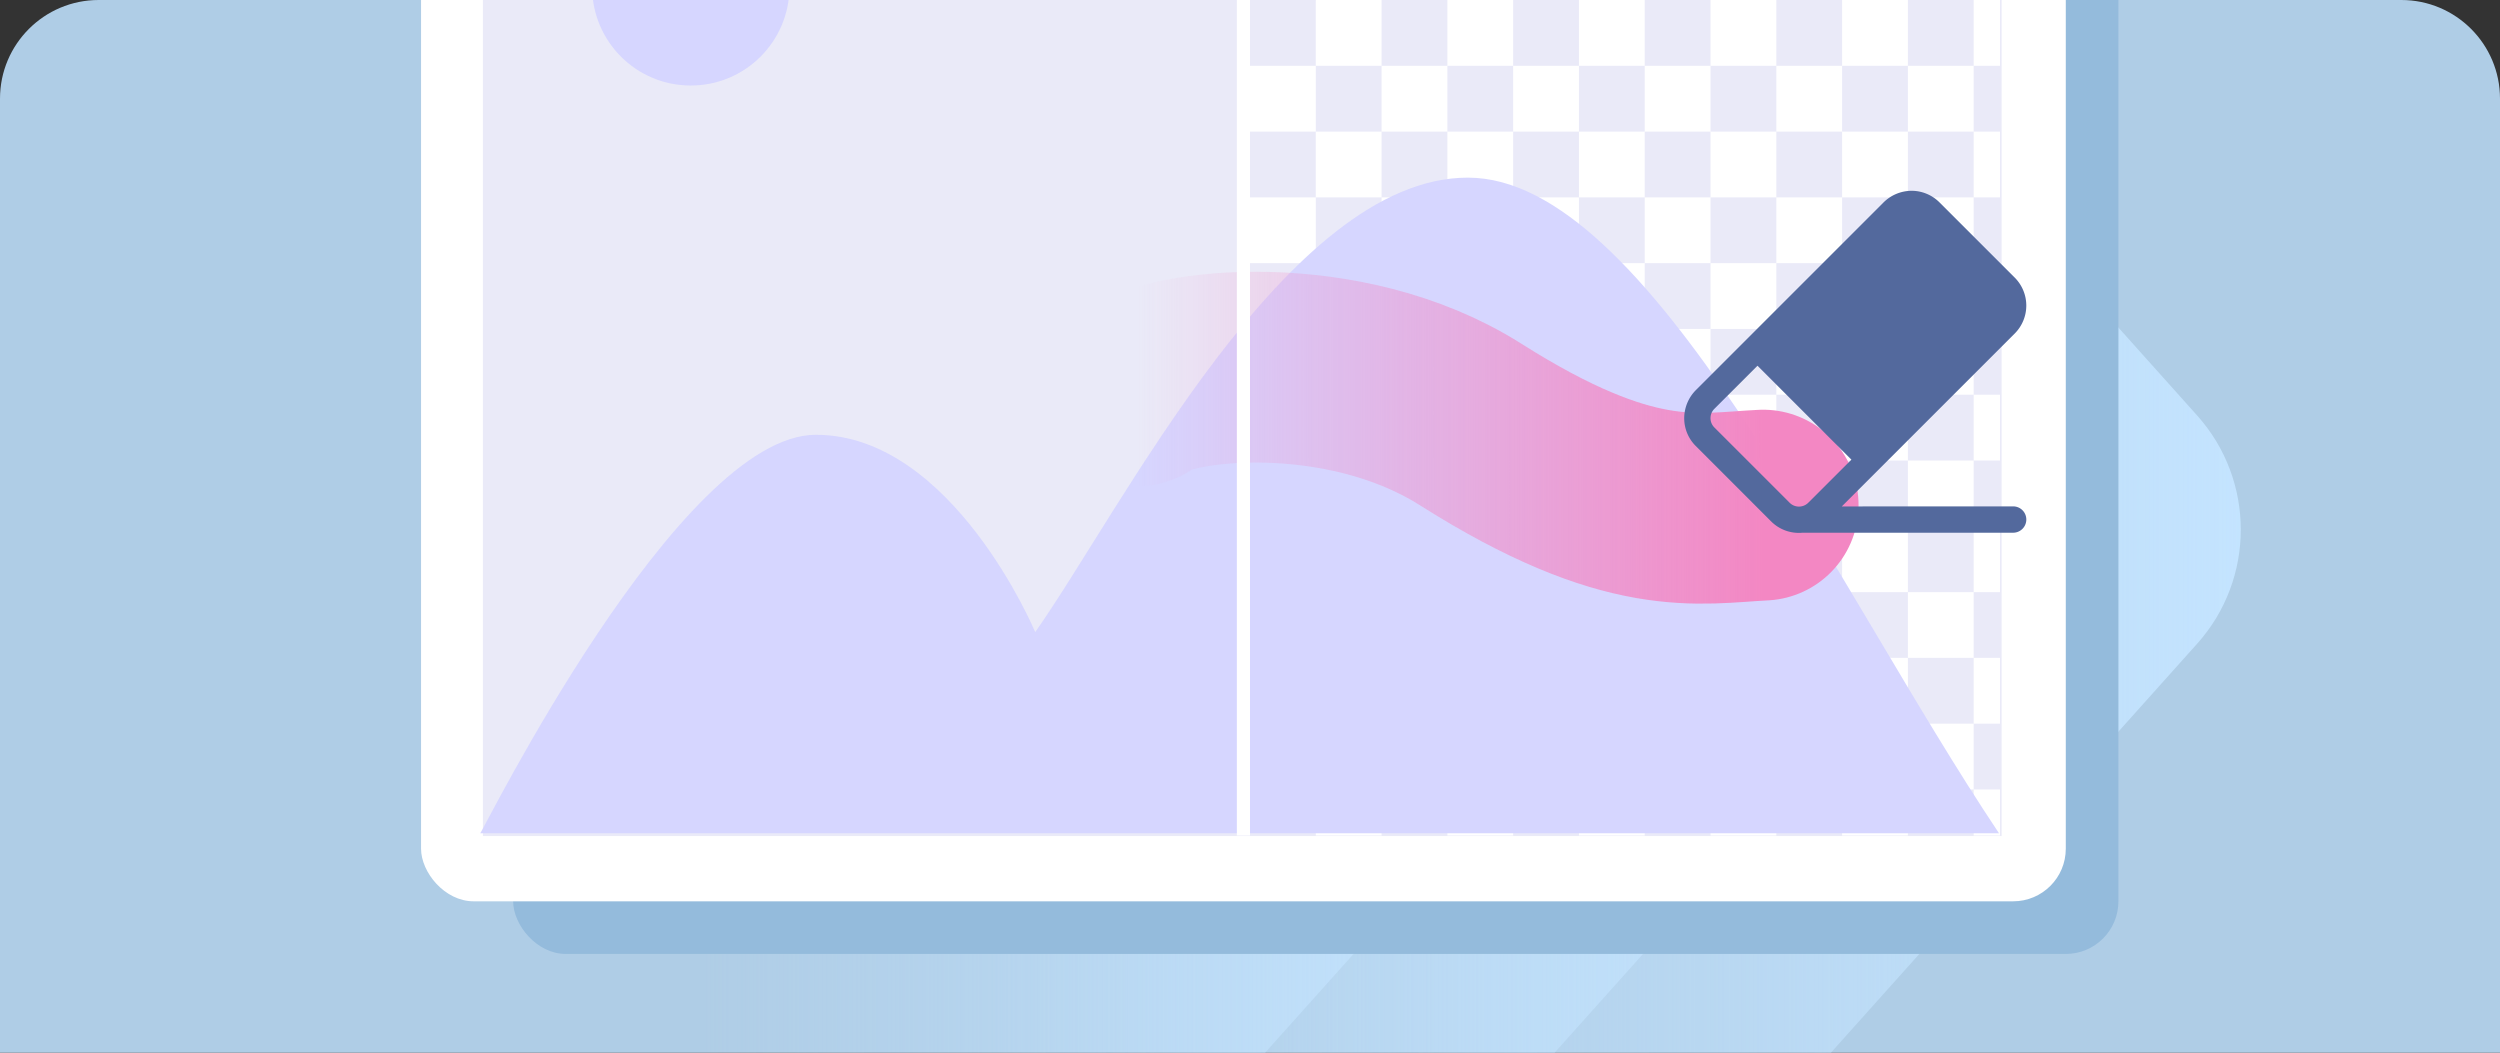 <svg xmlns="http://www.w3.org/2000/svg" width="380" height="160" fill="none"><rect width="100%" height="100%" fill="#333333" stroke="none"/><g clip-path="url(#a)"><path fill="#AFCDE6" d="M0 15C0 6.716 6.716 0 15 0h350c8.284 0 15 6.716 15 15v145H0z"/><path fill="url(#b)" d="M75 181h184.5l74.467-83.155c8.842-9.873 8.842-24.817 0-34.69L259.5-20H75z"/><path fill="url(#c)" d="M33 181h184.5l74.467-83.155c8.842-9.873 8.842-24.817 0-34.69L217.5-20H33z"/><path fill="url(#d)" d="M-11 181h184.5l74.467-83.155c8.842-9.873 8.842-24.817 0-34.69L173.5-20H-11z"/><rect width="244" height="175" x="78" y="-30" fill="#94BBDC" rx="8"/><rect width="250" height="179" x="64" y="-42" fill="#fff" rx="8"/><path fill="#EAEAF8" d="M73.398-30.601h230.848v157.683H73.398z"/><path fill="#D6D6FF" d="M120-2c0-8.29-6.698-15-15.001-15C96.699-17 90-10.29 90-2s6.698 15 14.999 15C113.286 13 120 6.29 120-2"/><g fill="#fff" clip-path="url(#e)"><path d="M200 20h-10V10h10zm20 0h-10V10h10zm20 0h-10V10h10zm20 0h-10V10h10zm20 0h-10V10h10zm20 0h-10V10h10zm-90-10h-10V0h10zm20 0h-10V0h10zm20 0h-10V0h10zm20 0h-10V0h10zm20 0h-10V0h10zm20 0h-10V0h10zM200 40h-10V30h10zm20 0h-10V30h10zm20 0h-10V30h10zm20 0h-10V30h10zm20 0h-10V30h10zm20 0h-10V30h10zm-90-10h-10V20h10zm20 0h-10V20h10zm20 0h-10V20h10zm20 0h-10V20h10zm20 0h-10V20h10zm20 0h-10V20h10zM200 60h-10V50h10zm20 0h-10V50h10zm20 0h-10V50h10zm20 0h-10V50h10zm20 0h-10V50h10zm20 0h-10V50h10zm-90-10h-10V40h10zm20 0h-10V40h10zm20 0h-10V40h10zm20 0h-10V40h10zm20 0h-10V40h10zm20 0h-10V40h10zM200 80h-10V70h10zm20 0h-10V70h10zm20 0h-10V70h10zm20 0h-10V70h10zm20 0h-10V70h10zm20 0h-10V70h10zm-90-10h-10V60h10zm20 0h-10V60h10zm20 0h-10V60h10zm20 0h-10V60h10zm20 0h-10V60h10zm20 0h-10V60h10zM200 100h-10V90h10zm20 0h-10V90h10zm20 0h-10V90h10zm20 0h-10V90h10zm20 0h-10V90h10zm20 0h-10V90h10zm-90-10h-10V80h10zm20 0h-10V80h10zm20 0h-10V80h10zm20 0h-10V80h10zm20 0h-10V80h10zm20 0h-10V80h10zM200 120h-10v-10h10zm20 0h-10v-10h10zm20 0h-10v-10h10zm20 0h-10v-10h10zm20 0h-10v-10h10zm20 0h-10v-10h10zm-90-10h-10v-10h10zm20 0h-10v-10h10zm20 0h-10v-10h10zm20 0h-10v-10h10zm20 0h-10v-10h10zm20 0h-10v-10h10zM210 130h-10v-10h10zm20 0h-10v-10h10zm20 0h-10v-10h10zm20 0h-10v-10h10zm20 0h-10v-10h10zm20 0h-10v-10h10z"/></g><path fill="#D6D6FF" d="M73 126.656h230.848C278.491 88.747 250.608 27 223.115 27c-27.492 0-52.7 50.576-65.763 69.077 0 0-12.546-29.989-33.338-29.989-20.791 0-50.622 60.263-51.014 60.568"/><path stroke="url(#f)" stroke-linecap="round" stroke-width="29" d="M173 59.384c4.322-3.976 31.024-7.208 50.5 5.116 24.345 15.405 34.444 12.774 44.5 12.277"/><path fill="#53699D" d="m279.953 76.979 26.291-26.29a6.014 6.014 0 0 0 0-8.487l-11.45-11.446A6 6 0 0 0 290.541 29a6.1 6.1 0 0 0-4.289 1.815l-28.437 28.437a6.1 6.1 0 0 0-1.815 4.29 5.95 5.95 0 0 0 1.756 4.251l11.446 11.45a5.96 5.96 0 0 0 4.792 1.73h32.005A2.004 2.004 0 0 0 308 78.97a2 2 0 0 0-2.001-2.001zm-7.928-.563-11.446-11.445a2 2 0 0 1 0-2.823l6.558-6.558 14.278 14.278-6.558 6.548a2.004 2.004 0 0 1-2.832 0"/><path fill="#fff" d="M188 0h2v127h-2z"/></g><defs><linearGradient id="b" x1="192.5" x2="341.5" y1="81" y2="81" gradientUnits="userSpaceOnUse"><stop stop-color="#C4E4FF" stop-opacity="0"/><stop offset="1" stop-color="#C4E4FF"/></linearGradient><linearGradient id="c" x1="150.5" x2="299.5" y1="81" y2="81" gradientUnits="userSpaceOnUse"><stop stop-color="#C4E4FF" stop-opacity="0"/><stop offset="1" stop-color="#C4E4FF"/></linearGradient><linearGradient id="d" x1="106.5" x2="255.5" y1="81" y2="81" gradientUnits="userSpaceOnUse"><stop stop-color="#C4E4FF" stop-opacity="0"/><stop offset="1" stop-color="#C4E4FF"/></linearGradient><linearGradient id="f" x1="173" x2="268" y1="66" y2="66" gradientUnits="userSpaceOnUse"><stop stop-color="#F387C3" stop-opacity="0"/><stop offset="1" stop-color="#F387C3"/></linearGradient><clipPath id="a"><path fill="#fff" d="M0 0h380v160H0z"/></clipPath><clipPath id="e"><path fill="#fff" d="M190 0h114v127H190z"/></clipPath></defs></svg>